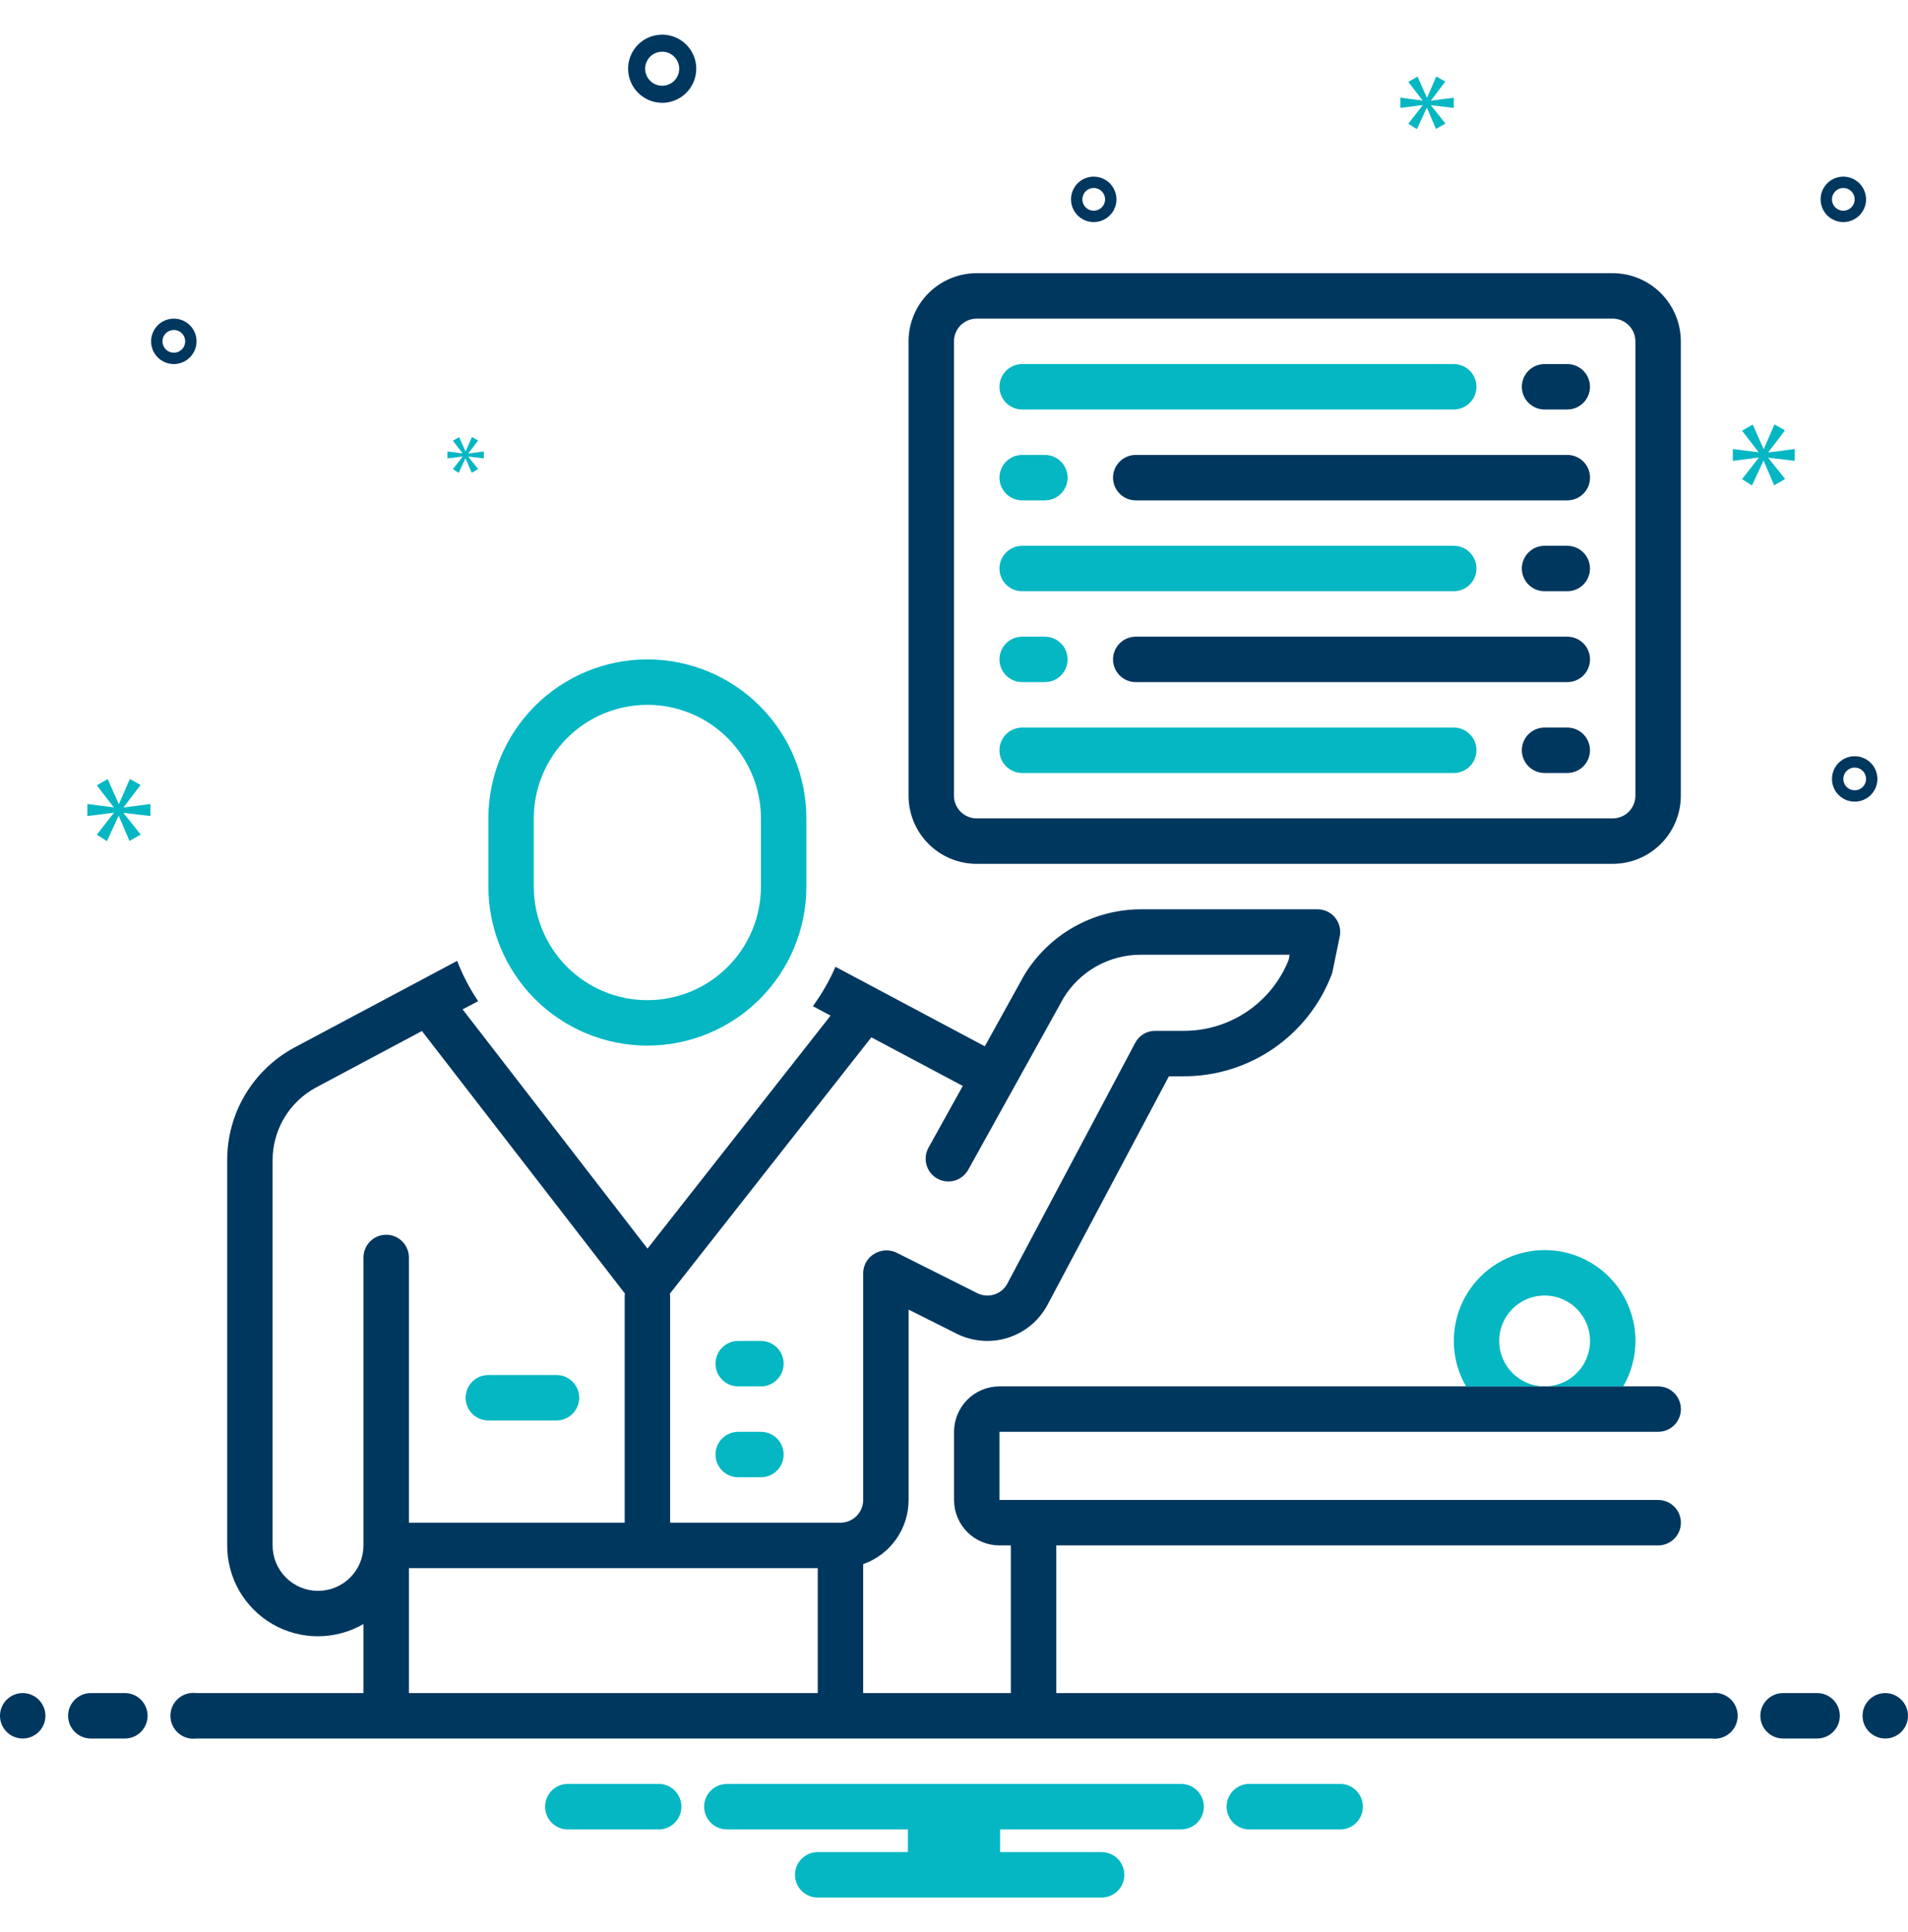 <svg width="80" height="81" viewBox="0 0 80 81" fill="none" xmlns="http://www.w3.org/2000/svg">
<path d="M33.81 37.167V34.309C33.81 32.541 33.108 30.846 31.857 29.596C30.607 28.345 28.911 27.643 27.143 27.643C25.375 27.643 23.679 28.345 22.429 29.596C21.179 30.846 20.477 32.541 20.477 34.309V37.167C20.477 38.935 21.179 40.63 22.429 41.881C23.679 43.131 25.375 43.833 27.143 43.833C28.911 43.833 30.607 43.131 31.857 41.881C33.108 40.63 33.81 38.935 33.81 37.167ZM22.381 37.167V34.309C22.381 33.047 22.883 31.835 23.776 30.942C24.669 30.049 25.88 29.548 27.143 29.548C28.406 29.548 29.617 30.049 30.51 30.942C31.403 31.835 31.905 33.047 31.905 34.309V37.167C31.905 38.43 31.403 39.641 30.51 40.534C29.617 41.427 28.406 41.929 27.143 41.929C25.88 41.929 24.669 41.427 23.776 40.534C22.883 39.641 22.381 38.43 22.381 37.167Z" fill="#04B7C3"/>
<path d="M31.905 56.214H30.952C30.7 56.214 30.458 56.315 30.279 56.493C30.1 56.672 30 56.914 30 57.167C30 57.419 30.1 57.661 30.279 57.84C30.458 58.019 30.7 58.119 30.952 58.119H31.905C32.157 58.119 32.4 58.019 32.578 57.84C32.757 57.661 32.857 57.419 32.857 57.167C32.857 56.914 32.757 56.672 32.578 56.493C32.4 56.315 32.157 56.214 31.905 56.214Z" fill="#04B7C3"/>
<path d="M31.905 60.024H30.952C30.7 60.024 30.458 60.124 30.279 60.303C30.1 60.481 30 60.724 30 60.976C30 61.229 30.1 61.471 30.279 61.65C30.458 61.828 30.7 61.929 30.952 61.929H31.905C32.157 61.929 32.4 61.828 32.578 61.65C32.757 61.471 32.857 61.229 32.857 60.976C32.857 60.724 32.757 60.481 32.578 60.303C32.4 60.124 32.157 60.024 31.905 60.024Z" fill="#04B7C3"/>
<path d="M20.476 59.548H23.333C23.585 59.548 23.828 59.447 24.006 59.269C24.185 59.09 24.285 58.848 24.285 58.595C24.285 58.343 24.185 58.1 24.006 57.922C23.828 57.743 23.585 57.643 23.333 57.643H20.476C20.223 57.643 19.981 57.743 19.802 57.922C19.624 58.1 19.523 58.343 19.523 58.595C19.523 58.848 19.624 59.09 19.802 59.269C19.981 59.447 20.223 59.548 20.476 59.548Z" fill="#04B7C3"/>
<path d="M67.618 11.452H40.951C40.193 11.453 39.467 11.755 38.931 12.29C38.396 12.826 38.095 13.552 38.094 14.309V33.357C38.095 34.115 38.396 34.841 38.931 35.377C39.467 35.912 40.193 36.214 40.951 36.214H67.618C68.375 36.214 69.101 35.912 69.637 35.377C70.173 34.841 70.474 34.115 70.475 33.357V14.309C70.474 13.552 70.173 12.826 69.637 12.29C69.101 11.755 68.375 11.453 67.618 11.452ZM68.57 33.357C68.57 33.61 68.469 33.852 68.291 34.03C68.112 34.209 67.87 34.309 67.618 34.309H40.951C40.698 34.309 40.456 34.209 40.278 34.03C40.099 33.852 39.999 33.61 39.998 33.357V14.309C39.999 14.057 40.099 13.815 40.278 13.636C40.456 13.458 40.698 13.357 40.951 13.357H67.618C67.87 13.357 68.112 13.458 68.291 13.636C68.469 13.815 68.57 14.057 68.57 14.309V33.357Z" fill="#00375F"/>
<path d="M42.859 17.167H60.954C61.206 17.167 61.449 17.066 61.627 16.888C61.806 16.709 61.906 16.467 61.906 16.214C61.906 15.962 61.806 15.72 61.627 15.541C61.449 15.362 61.206 15.262 60.954 15.262H42.859C42.606 15.262 42.364 15.362 42.185 15.541C42.007 15.72 41.906 15.962 41.906 16.214C41.906 16.467 42.007 16.709 42.185 16.888C42.364 17.066 42.606 17.167 42.859 17.167Z" fill="#04B7C3"/>
<path d="M65.713 15.262H64.761C64.508 15.262 64.266 15.362 64.088 15.541C63.909 15.72 63.809 15.962 63.809 16.214C63.809 16.467 63.909 16.709 64.088 16.888C64.266 17.066 64.508 17.167 64.761 17.167H65.713C65.966 17.167 66.208 17.066 66.387 16.888C66.565 16.709 66.666 16.467 66.666 16.214C66.666 15.962 66.565 15.72 66.387 15.541C66.208 15.362 65.966 15.262 65.713 15.262Z" fill="#00375F"/>
<path d="M42.859 20.976H43.811C44.064 20.976 44.306 20.876 44.484 20.697C44.663 20.519 44.763 20.276 44.763 20.024C44.763 19.771 44.663 19.529 44.484 19.35C44.306 19.172 44.064 19.071 43.811 19.071H42.859C42.606 19.071 42.364 19.172 42.185 19.35C42.007 19.529 41.906 19.771 41.906 20.024C41.906 20.276 42.007 20.519 42.185 20.697C42.364 20.876 42.606 20.976 42.859 20.976Z" fill="#04B7C3"/>
<path d="M65.716 19.071H47.62C47.368 19.071 47.126 19.172 46.947 19.35C46.768 19.529 46.668 19.771 46.668 20.024C46.668 20.276 46.768 20.519 46.947 20.697C47.126 20.876 47.368 20.976 47.62 20.976H65.716C65.968 20.976 66.21 20.876 66.389 20.697C66.568 20.519 66.668 20.276 66.668 20.024C66.668 19.771 66.568 19.529 66.389 19.35C66.21 19.172 65.968 19.071 65.716 19.071Z" fill="#00375F"/>
<path d="M42.859 24.786H60.954C61.206 24.786 61.449 24.685 61.627 24.507C61.806 24.328 61.906 24.086 61.906 23.833C61.906 23.581 61.806 23.338 61.627 23.16C61.449 22.981 61.206 22.881 60.954 22.881H42.859C42.606 22.881 42.364 22.981 42.185 23.16C42.007 23.338 41.906 23.581 41.906 23.833C41.906 24.086 42.007 24.328 42.185 24.507C42.364 24.685 42.606 24.786 42.859 24.786Z" fill="#04B7C3"/>
<path d="M65.713 22.881H64.761C64.508 22.881 64.266 22.981 64.088 23.16C63.909 23.338 63.809 23.581 63.809 23.833C63.809 24.086 63.909 24.328 64.088 24.507C64.266 24.685 64.508 24.786 64.761 24.786H65.713C65.966 24.786 66.208 24.685 66.387 24.507C66.565 24.328 66.666 24.086 66.666 23.833C66.666 23.581 66.565 23.338 66.387 23.16C66.208 22.981 65.966 22.881 65.713 22.881Z" fill="#00375F"/>
<path d="M42.859 28.595H43.811C44.064 28.595 44.306 28.495 44.484 28.316C44.663 28.138 44.763 27.895 44.763 27.643C44.763 27.39 44.663 27.148 44.484 26.969C44.306 26.791 44.064 26.691 43.811 26.691H42.859C42.606 26.691 42.364 26.791 42.185 26.969C42.007 27.148 41.906 27.39 41.906 27.643C41.906 27.895 42.007 28.138 42.185 28.316C42.364 28.495 42.606 28.595 42.859 28.595Z" fill="#04B7C3"/>
<path d="M65.716 26.691H47.62C47.368 26.691 47.126 26.791 46.947 26.969C46.768 27.148 46.668 27.39 46.668 27.643C46.668 27.895 46.768 28.138 46.947 28.316C47.126 28.495 47.368 28.595 47.62 28.595H65.716C65.968 28.595 66.21 28.495 66.389 28.316C66.568 28.138 66.668 27.895 66.668 27.643C66.668 27.39 66.568 27.148 66.389 26.969C66.21 26.791 65.968 26.691 65.716 26.691Z" fill="#00375F"/>
<path d="M60.954 30.5H42.859C42.606 30.5 42.364 30.6 42.185 30.779C42.007 30.958 41.906 31.2 41.906 31.452C41.906 31.705 42.007 31.947 42.185 32.126C42.364 32.304 42.606 32.405 42.859 32.405H60.954C61.206 32.405 61.449 32.304 61.627 32.126C61.806 31.947 61.906 31.705 61.906 31.452C61.906 31.2 61.806 30.958 61.627 30.779C61.449 30.6 61.206 30.5 60.954 30.5Z" fill="#04B7C3"/>
<path d="M65.713 30.5H64.761C64.508 30.5 64.266 30.6 64.088 30.779C63.909 30.958 63.809 31.2 63.809 31.452C63.809 31.705 63.909 31.947 64.088 32.126C64.266 32.304 64.508 32.405 64.761 32.405H65.713C65.966 32.405 66.208 32.304 66.387 32.126C66.565 31.947 66.666 31.705 66.666 31.452C66.666 31.2 66.565 30.958 66.387 30.779C66.208 30.6 65.966 30.5 65.713 30.5Z" fill="#00375F"/>
<path d="M27.765 4.31C28.047 4.31 28.323 4.226 28.558 4.069C28.793 3.912 28.976 3.689 29.084 3.428C29.192 3.167 29.221 2.879 29.166 2.602C29.11 2.325 28.974 2.071 28.775 1.871C28.575 1.671 28.32 1.535 28.043 1.48C27.766 1.425 27.479 1.453 27.218 1.561C26.957 1.669 26.734 1.852 26.577 2.087C26.42 2.322 26.336 2.598 26.336 2.881C26.336 3.26 26.487 3.623 26.755 3.891C27.023 4.158 27.386 4.309 27.765 4.31ZM27.765 2.167C27.906 2.167 28.044 2.209 28.161 2.287C28.279 2.366 28.37 2.477 28.424 2.608C28.479 2.738 28.493 2.882 28.465 3.02C28.438 3.159 28.369 3.286 28.27 3.386C28.17 3.486 28.042 3.554 27.904 3.582C27.765 3.609 27.622 3.595 27.491 3.541C27.361 3.487 27.249 3.395 27.171 3.278C27.092 3.16 27.05 3.022 27.05 2.881C27.05 2.692 27.126 2.51 27.26 2.376C27.394 2.242 27.575 2.167 27.765 2.167Z" fill="#00375F"/>
<path d="M77.765 31.702C77.576 31.702 77.392 31.758 77.236 31.862C77.079 31.967 76.957 32.116 76.885 32.29C76.813 32.464 76.794 32.655 76.831 32.84C76.868 33.025 76.958 33.194 77.091 33.328C77.225 33.461 77.394 33.552 77.579 33.588C77.764 33.625 77.955 33.606 78.129 33.534C78.303 33.462 78.452 33.34 78.557 33.183C78.661 33.027 78.717 32.843 78.717 32.654C78.717 32.402 78.617 32.16 78.438 31.981C78.26 31.803 78.017 31.702 77.765 31.702ZM77.765 33.13C77.671 33.13 77.579 33.102 77.5 33.05C77.422 32.998 77.361 32.923 77.325 32.837C77.289 32.749 77.279 32.654 77.298 32.561C77.316 32.469 77.362 32.384 77.428 32.318C77.495 32.251 77.58 32.206 77.672 32.187C77.764 32.169 77.86 32.178 77.947 32.214C78.034 32.25 78.109 32.311 78.161 32.39C78.213 32.468 78.241 32.56 78.241 32.654C78.241 32.781 78.191 32.901 78.102 32.991C78.012 33.08 77.891 33.13 77.765 33.13Z" fill="#00375F"/>
<path d="M45.859 7.405C45.67 7.405 45.486 7.461 45.33 7.565C45.173 7.67 45.051 7.819 44.979 7.993C44.907 8.167 44.888 8.358 44.925 8.543C44.961 8.728 45.052 8.897 45.185 9.031C45.318 9.164 45.488 9.255 45.673 9.291C45.858 9.328 46.049 9.309 46.223 9.237C46.397 9.165 46.546 9.043 46.651 8.886C46.755 8.73 46.811 8.546 46.811 8.357C46.811 8.105 46.71 7.863 46.532 7.684C46.353 7.506 46.111 7.405 45.859 7.405ZM45.859 8.833C45.764 8.833 45.672 8.805 45.594 8.753C45.516 8.701 45.455 8.626 45.419 8.539C45.383 8.452 45.373 8.357 45.392 8.264C45.41 8.172 45.455 8.087 45.522 8.02C45.589 7.954 45.673 7.909 45.766 7.89C45.858 7.872 45.954 7.881 46.041 7.917C46.128 7.953 46.202 8.014 46.255 8.093C46.307 8.171 46.335 8.263 46.335 8.357C46.335 8.483 46.285 8.604 46.195 8.694C46.106 8.783 45.985 8.833 45.859 8.833Z" fill="#00375F"/>
<path d="M77.288 7.405C77.1 7.405 76.916 7.461 76.759 7.565C76.603 7.67 76.481 7.819 76.408 7.993C76.336 8.167 76.317 8.358 76.354 8.543C76.391 8.728 76.482 8.897 76.615 9.031C76.748 9.164 76.918 9.255 77.103 9.291C77.287 9.328 77.479 9.309 77.653 9.237C77.827 9.165 77.975 9.043 78.08 8.886C78.185 8.73 78.241 8.546 78.241 8.357C78.24 8.105 78.14 7.863 77.961 7.684C77.783 7.506 77.541 7.405 77.288 7.405ZM77.288 8.833C77.194 8.833 77.102 8.805 77.024 8.753C76.945 8.701 76.884 8.626 76.848 8.539C76.812 8.452 76.803 8.357 76.821 8.264C76.84 8.172 76.885 8.087 76.952 8.02C77.018 7.954 77.103 7.909 77.195 7.89C77.288 7.872 77.383 7.881 77.471 7.917C77.558 7.953 77.632 8.014 77.684 8.093C77.737 8.171 77.764 8.263 77.764 8.357C77.764 8.483 77.714 8.604 77.625 8.694C77.536 8.783 77.415 8.833 77.288 8.833Z" fill="#00375F"/>
<path d="M8.241 14.31C8.241 14.121 8.185 13.937 8.08 13.78C7.976 13.624 7.827 13.502 7.653 13.43C7.479 13.358 7.287 13.339 7.103 13.376C6.918 13.412 6.748 13.503 6.615 13.636C6.482 13.769 6.391 13.939 6.354 14.124C6.317 14.309 6.336 14.5 6.408 14.674C6.481 14.848 6.603 14.997 6.759 15.101C6.916 15.206 7.1 15.262 7.288 15.262C7.541 15.262 7.783 15.161 7.961 14.983C8.14 14.804 8.24 14.562 8.241 14.31ZM6.812 14.31C6.812 14.215 6.84 14.123 6.892 14.045C6.945 13.967 7.019 13.906 7.106 13.87C7.193 13.834 7.289 13.824 7.381 13.842C7.474 13.861 7.558 13.906 7.625 13.973C7.692 14.039 7.737 14.124 7.755 14.217C7.774 14.309 7.764 14.405 7.728 14.492C7.692 14.579 7.631 14.653 7.553 14.706C7.475 14.758 7.383 14.786 7.288 14.786C7.162 14.786 7.041 14.735 6.952 14.646C6.862 14.557 6.812 14.436 6.812 14.31Z" fill="#00375F"/>
<path d="M5.185 33.839L5.893 32.908L5.445 32.654L4.991 33.697H4.976L4.514 32.661L4.059 32.922L4.76 33.831V33.846L3.664 33.705V34.211L4.767 34.07V34.085L4.059 34.993L4.484 35.262L4.968 34.211H4.983L5.43 35.254L5.9 34.986L5.185 34.092V34.077L6.309 34.211V33.705L5.185 33.853V33.839Z" fill="#04B7C3"/>
<path d="M19.396 19.144L18.989 19.668L19.234 19.822L19.513 19.217H19.521L19.778 19.818L20.049 19.663L19.637 19.149V19.14L20.285 19.217V18.926L19.637 19.011V19.003L20.045 18.467L19.787 18.32L19.526 18.921H19.517L19.251 18.325L18.989 18.475L19.393 18.999V19.007L18.762 18.926V19.217L19.396 19.136V19.144Z" fill="#04B7C3"/>
<path d="M75.251 19.32V18.823L74.147 18.969V18.954L74.841 18.041L74.403 17.792L73.957 18.815H73.942L73.49 17.799L73.043 18.056L73.731 18.947V18.962L72.656 18.823V19.32L73.738 19.181V19.196L73.043 20.087L73.46 20.351L73.935 19.32H73.95L74.388 20.343L74.849 20.08L74.147 19.203V19.188L75.251 19.32Z" fill="#04B7C3"/>
<path d="M60.002 4.209L60.6 3.42L60.222 3.206L59.838 4.089H59.825L59.434 3.212L59.049 3.433L59.642 4.202V4.215L58.715 4.095V4.524L59.648 4.404V4.417L59.049 5.186L59.409 5.413L59.819 4.524H59.831L60.209 5.406L60.606 5.18L60.002 4.423V4.41L60.953 4.524V4.095L60.002 4.221V4.209Z" fill="#04B7C3"/>
<path d="M0.952 72.881C1.478 72.881 1.905 72.455 1.905 71.929C1.905 71.403 1.478 70.976 0.952 70.976C0.426 70.976 0 71.403 0 71.929C0 72.455 0.426 72.881 0.952 72.881Z" fill="#00375F"/>
<path d="M5.236 70.976H3.808C3.555 70.976 3.313 71.076 3.134 71.255C2.956 71.434 2.855 71.676 2.855 71.929C2.855 72.181 2.956 72.423 3.134 72.602C3.313 72.781 3.555 72.881 3.808 72.881H5.236C5.489 72.881 5.731 72.781 5.91 72.602C6.088 72.423 6.189 72.181 6.189 71.929C6.189 71.676 6.088 71.434 5.91 71.255C5.731 71.076 5.489 70.976 5.236 70.976Z" fill="#00375F"/>
<path d="M76.189 70.976H74.761C74.508 70.976 74.266 71.076 74.088 71.255C73.909 71.434 73.809 71.676 73.809 71.929C73.809 72.181 73.909 72.423 74.088 72.602C74.266 72.781 74.508 72.881 74.761 72.881H76.189C76.442 72.881 76.684 72.781 76.863 72.602C77.042 72.423 77.142 72.181 77.142 71.929C77.142 71.676 77.042 71.434 76.863 71.255C76.684 71.076 76.442 70.976 76.189 70.976Z" fill="#00375F"/>
<path d="M79.046 72.881C79.572 72.881 79.999 72.455 79.999 71.929C79.999 71.403 79.572 70.976 79.046 70.976C78.52 70.976 78.094 71.403 78.094 71.929C78.094 72.455 78.52 72.881 79.046 72.881Z" fill="#00375F"/>
<path d="M56.265 74.786H52.309C52.069 74.805 51.846 74.913 51.683 75.09C51.52 75.266 51.43 75.498 51.43 75.738C51.43 75.978 51.52 76.21 51.683 76.386C51.846 76.563 52.069 76.671 52.309 76.691H56.265C56.504 76.671 56.728 76.563 56.891 76.386C57.053 76.21 57.144 75.978 57.144 75.738C57.144 75.498 57.053 75.266 56.891 75.09C56.728 74.913 56.504 74.805 56.265 74.786Z" fill="#04B7C3"/>
<path d="M27.691 74.786H23.735C23.495 74.805 23.272 74.913 23.109 75.09C22.946 75.266 22.855 75.498 22.855 75.738C22.855 75.978 22.946 76.21 23.109 76.386C23.272 76.563 23.495 76.671 23.735 76.691H27.691C27.93 76.671 28.154 76.563 28.316 76.386C28.479 76.21 28.57 75.978 28.57 75.738C28.57 75.498 28.479 75.266 28.316 75.09C28.154 74.913 27.93 74.805 27.691 74.786Z" fill="#04B7C3"/>
<path d="M49.523 74.786H30.476C30.223 74.786 29.981 74.886 29.802 75.065C29.624 75.243 29.523 75.486 29.523 75.738C29.523 75.991 29.624 76.233 29.802 76.412C29.981 76.59 30.223 76.691 30.476 76.691H38.066V77.643H34.285C34.033 77.643 33.791 77.743 33.612 77.922C33.433 78.1 33.333 78.343 33.333 78.595C33.333 78.848 33.433 79.09 33.612 79.269C33.791 79.447 34.033 79.548 34.285 79.548H46.19C46.443 79.548 46.685 79.447 46.864 79.269C47.042 79.09 47.142 78.848 47.142 78.595C47.142 78.343 47.042 78.1 46.864 77.922C46.685 77.743 46.443 77.643 46.19 77.643H41.933V76.691H49.523C49.776 76.691 50.018 76.59 50.197 76.412C50.376 76.233 50.476 75.991 50.476 75.738C50.476 75.486 50.376 75.243 50.197 75.065C50.018 74.886 49.776 74.786 49.523 74.786Z" fill="#04B7C3"/>
<path d="M71.773 70.976H44.287V64.786H69.525C69.778 64.786 70.02 64.685 70.199 64.507C70.378 64.328 70.478 64.086 70.478 63.833C70.478 63.581 70.378 63.339 70.199 63.16C70.02 62.981 69.778 62.881 69.525 62.881H41.907V60.024H69.525C69.778 60.024 70.02 59.923 70.199 59.745C70.378 59.566 70.478 59.324 70.478 59.071C70.478 58.819 70.378 58.577 70.199 58.398C70.02 58.219 69.778 58.119 69.525 58.119H41.907C41.656 58.119 41.409 58.168 41.178 58.264C40.946 58.36 40.736 58.5 40.559 58.677C40.383 58.854 40.242 59.064 40.147 59.295C40.051 59.526 40.002 59.774 40.002 60.024V62.881C40.002 63.131 40.051 63.379 40.147 63.61C40.242 63.841 40.383 64.051 40.559 64.228C40.736 64.405 40.946 64.545 41.178 64.641C41.409 64.737 41.656 64.786 41.907 64.786H42.383V70.976H36.192V65.571C36.749 65.375 37.231 65.01 37.572 64.529C37.913 64.047 38.096 63.471 38.097 62.881V54.9L40.164 55.938C40.55 56.119 40.971 56.213 41.397 56.214C41.916 56.215 42.424 56.074 42.869 55.807C43.314 55.541 43.677 55.158 43.921 54.7L49.011 45.119H49.635C50.982 45.121 52.297 44.712 53.406 43.947C54.514 43.182 55.363 42.098 55.84 40.838C55.857 40.792 55.87 40.744 55.878 40.695L56.173 39.262C56.202 39.123 56.199 38.98 56.166 38.843C56.132 38.706 56.068 38.578 55.979 38.468C55.889 38.358 55.777 38.27 55.649 38.21C55.521 38.15 55.381 38.118 55.24 38.119H47.83C46.846 38.121 45.879 38.377 45.023 38.861C44.166 39.346 43.449 40.043 42.94 40.886L41.292 43.862L35.03 40.529C34.776 41.112 34.458 41.666 34.083 42.181L34.825 42.576L27.149 52.343L19.397 42.314L20.049 41.971C19.693 41.443 19.398 40.876 19.168 40.281L12.335 43.919C11.479 44.382 10.764 45.069 10.269 45.907C9.774 46.745 9.517 47.703 9.526 48.676V64.786C9.525 65.455 9.7 66.112 10.034 66.692C10.369 67.271 10.85 67.752 11.429 68.087C12.009 68.421 12.666 68.596 13.335 68.595C14.004 68.594 14.661 68.417 15.24 68.081V70.976H8.23C8.095 70.958 7.957 70.97 7.826 71.009C7.695 71.049 7.574 71.116 7.472 71.206C7.369 71.297 7.287 71.408 7.23 71.532C7.174 71.657 7.145 71.792 7.145 71.928C7.145 72.065 7.174 72.2 7.23 72.325C7.287 72.45 7.369 72.561 7.472 72.651C7.574 72.741 7.695 72.808 7.826 72.848C7.957 72.887 8.095 72.899 8.23 72.881H71.773C71.909 72.899 72.046 72.887 72.177 72.848C72.308 72.808 72.429 72.741 72.532 72.651C72.635 72.561 72.717 72.45 72.773 72.325C72.83 72.2 72.859 72.065 72.859 71.928C72.859 71.792 72.83 71.657 72.773 71.532C72.717 71.408 72.635 71.297 72.532 71.206C72.429 71.116 72.308 71.049 72.177 71.009C72.046 70.97 71.909 70.958 71.773 70.976ZM16.192 51.762C16.067 51.762 15.943 51.786 15.828 51.834C15.712 51.882 15.607 51.952 15.519 52.041C15.43 52.129 15.36 52.234 15.312 52.35C15.264 52.465 15.24 52.589 15.24 52.714V64.786C15.24 65.291 15.039 65.775 14.682 66.133C14.325 66.49 13.84 66.691 13.335 66.691C12.83 66.691 12.345 66.49 11.988 66.133C11.631 65.775 11.43 65.291 11.43 64.786V48.676C11.423 48.048 11.586 47.43 11.903 46.888C12.221 46.346 12.679 45.901 13.23 45.6L17.697 43.219C17.708 43.243 17.723 43.265 17.74 43.286L26.202 54.228C26.196 54.255 26.193 54.282 26.192 54.309V63.833H17.145V52.714C17.145 52.589 17.12 52.465 17.072 52.35C17.024 52.234 16.954 52.129 16.866 52.041C16.777 51.952 16.672 51.882 16.557 51.834C16.441 51.786 16.317 51.762 16.192 51.762ZM34.287 70.976H17.145V65.738H34.287V70.976ZM35.24 63.833H28.097V54.309C28.096 54.284 28.093 54.258 28.087 54.233L36.535 43.486L40.368 45.524L38.93 48.114C38.808 48.335 38.778 48.596 38.848 48.839C38.918 49.081 39.081 49.287 39.302 49.409C39.523 49.532 39.783 49.561 40.026 49.492C40.269 49.422 40.474 49.259 40.597 49.038L44.592 41.838C44.931 41.283 45.407 40.825 45.974 40.507C46.541 40.19 47.18 40.023 47.83 40.024H54.073L54.03 40.243C53.68 41.121 53.073 41.875 52.29 42.404C51.506 42.934 50.581 43.216 49.635 43.214H48.435C48.262 43.213 48.093 43.26 47.945 43.349C47.797 43.438 47.677 43.566 47.597 43.719L42.24 53.805C42.127 54.02 41.935 54.184 41.705 54.262C41.474 54.34 41.222 54.326 41.002 54.224L37.573 52.505C37.372 52.415 37.147 52.394 36.933 52.447C36.719 52.499 36.529 52.622 36.392 52.795C36.267 52.956 36.197 53.153 36.192 53.357V62.881C36.191 63.133 36.091 63.375 35.912 63.554C35.734 63.732 35.492 63.833 35.24 63.833Z" fill="#00375F"/>
<path d="M68.573 56.214C68.573 56.883 68.395 57.541 68.059 58.119H64.764C65.14 58.119 65.509 58.007 65.822 57.798C66.135 57.589 66.379 57.291 66.523 56.943C66.668 56.595 66.705 56.212 66.632 55.843C66.558 55.473 66.377 55.134 66.111 54.867C65.844 54.601 65.505 54.42 65.135 54.346C64.766 54.273 64.383 54.31 64.035 54.455C63.687 54.599 63.389 54.843 63.18 55.156C62.971 55.469 62.859 55.838 62.859 56.214C62.859 56.465 62.908 56.712 63.004 56.943C63.099 57.174 63.24 57.384 63.417 57.561C63.594 57.738 63.804 57.879 64.035 57.974C64.266 58.07 64.513 58.119 64.764 58.119H61.468C61.176 57.613 61.004 57.047 60.965 56.464C60.927 55.881 61.023 55.297 61.246 54.757C61.47 54.217 61.814 53.736 62.254 53.35C62.693 52.965 63.215 52.686 63.779 52.535C64.343 52.383 64.935 52.364 65.508 52.478C66.081 52.592 66.62 52.836 67.084 53.192C67.547 53.548 67.923 54.005 68.181 54.529C68.439 55.053 68.573 55.63 68.573 56.214Z" fill="#04B7C3"/>
</svg>
